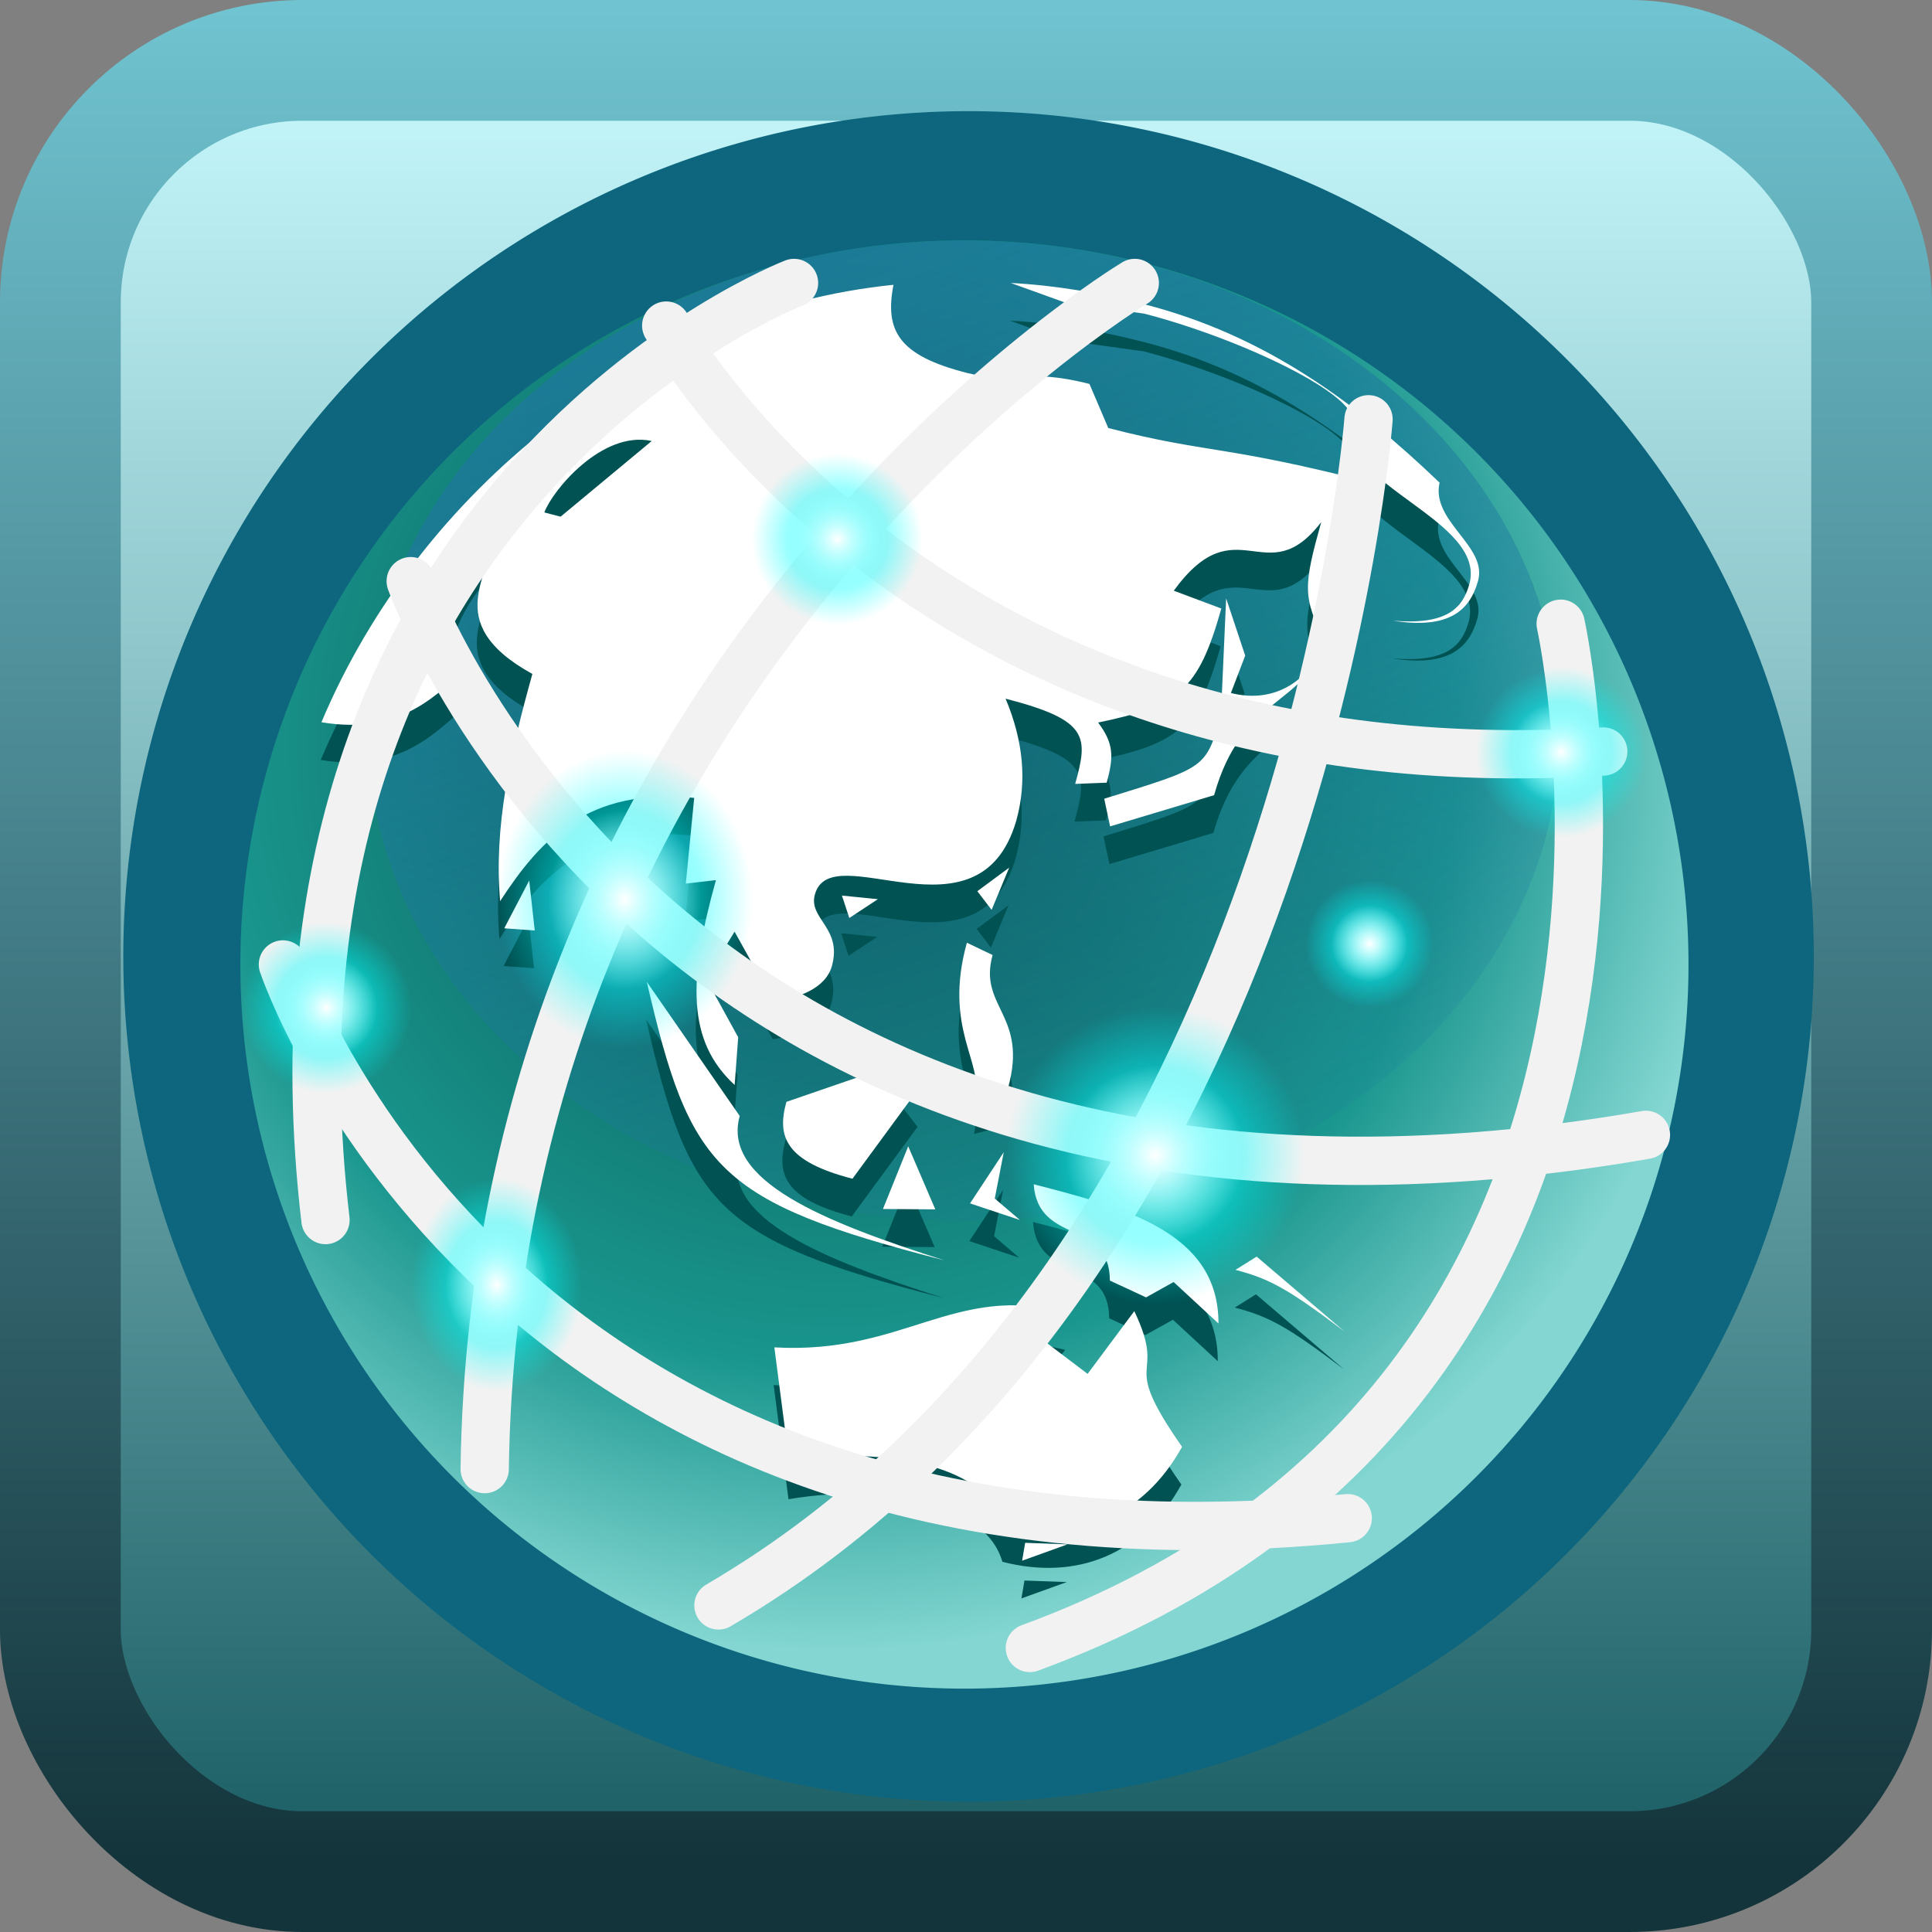 <?xml version="1.0" encoding="UTF-8" standalone="no"?>
<svg xmlns:dc="http://purl.org/dc/elements/1.1/" xmlns:cc="http://creativecommons.org/ns#" xmlns:rdf="http://www.w3.org/1999/02/22-rdf-syntax-ns#" xmlns:svg="http://www.w3.org/2000/svg" xmlns="http://www.w3.org/2000/svg" xmlns:xlink="http://www.w3.org/1999/xlink" xmlns:sodipodi="http://sodipodi.sourceforge.net/DTD/sodipodi-0.dtd" xmlns:inkscape="http://www.inkscape.org/namespaces/inkscape" viewBox="0 0 16 16" id="svg2" version="1.1" inkscape:version="0.48.4 r9939" width="100%" height="100%" sodipodi:docname="qupzilla16.svg">
    <rect x="0" y="0" width="16" height="16" fill="#808080" stroke="none"/>
    <sodipodi:namedview pagecolor="#ffffff" bordercolor="#666666" borderopacity="1" objecttolerance="10" gridtolerance="10" guidetolerance="10" inkscape:pageopacity="0" inkscape:pageshadow="2" inkscape:window-width="1280" inkscape:window-height="998" id="namedview30" showgrid="true" inkscape:zoom="20.85965" inkscape:cx="14.237288" inkscape:cy="9.4997504" inkscape:window-x="0" inkscape:window-y="0" inkscape:window-maximized="1" inkscape:current-layer="svg2" inkscape:snap-bbox="true">
        <inkscape:grid type="xygrid" id="grid3009" />
    </sodipodi:namedview>
    <defs id="defs4">
        <linearGradient gradientUnits="userSpaceOnUse" id="linearGradient3756-2" x2="0" y1="32.844" y2="47.269">
            <stop offset="0" stop-color="#fff" stop-opacity=".669" id="stop20-9" />
            <stop offset="1" stop-color="#fff" stop-opacity="0" id="stop22-7" />
        </linearGradient>
        <linearGradient x1="45.448" y1="92.54" x2="45.448" y2="7.017" id="ButtonShadow-6" gradientUnits="userSpaceOnUse" gradientTransform="scale(1.006,0.994)">
            <stop id="stop3750-6" style="stop-color:#000000;stop-opacity:1" offset="0" />
            <stop id="stop3752-1" style="stop-color:#000000;stop-opacity:0.588" offset="1" />
        </linearGradient>
        <filter color-interpolation-filters="sRGB" id="filter3174-8">
            <feGaussianBlur id="feGaussianBlur3176-4" stdDeviation="1.71" />
        </filter>
        <linearGradient x1="45.448" y1="92.54" x2="45.448" y2="7.017" id="ButtonShadow" gradientUnits="userSpaceOnUse" gradientTransform="scale(1.006,0.994)">
            <stop id="stop3750" style="stop-color:#000000;stop-opacity:1" offset="0" />
            <stop id="stop3752" style="stop-color:#000000;stop-opacity:0.588" offset="1" />
        </linearGradient>
        <filter color-interpolation-filters="sRGB" id="filter3174">
            <feGaussianBlur id="feGaussianBlur3176" stdDeviation="1.71" />
        </filter>
        <linearGradient inkscape:collect="always" xlink:href="#linearGradient3756-2" id="linearGradient4334" gradientUnits="userSpaceOnUse" gradientTransform="matrix(1.182,0,0,1,-1.955,-32.5)" x1="8.423" y1="33.5" x2="8.423" y2="47.5" />
        <linearGradient id="linearGradient3993">
            <stop id="stop3995" offset="0" style="stop-color:white;stop-opacity:1;" />
            <stop id="stop3997" offset="1" style="stop-color:white;stop-opacity:0;" />
        </linearGradient>
        <linearGradient id="linearGradient3981">
            <stop style="stop-color:aqua;stop-opacity:1;" offset="0" id="stop3983" />
            <stop style="stop-color:aqua;stop-opacity:0;" offset="1" id="stop3985" />
        </linearGradient>
        <linearGradient inkscape:collect="always" id="linearGradient3910">
            <stop style="stop-color:#1e779e;stop-opacity:1;" offset="0" id="stop3912" />
            <stop style="stop-color:#1e779e;stop-opacity:0;" offset="1" id="stop3914" />
        </linearGradient>
        <linearGradient id="linearGradient3876">
            <stop style="stop-color:#055049;stop-opacity:1;" offset="0" id="stop3878-6" />
            <stop id="stop3884" offset="0.687" style="stop-color:#19968e;stop-opacity:1;" />
            <stop style="stop-color:#83d6d1;stop-opacity:1;" offset="1" id="stop3880-8" />
        </linearGradient>
        <linearGradient x1="45.448" y1="92.54" x2="45.448" y2="7.017" id="ButtonShadow-1" gradientUnits="userSpaceOnUse" gradientTransform="scale(1.006,0.994)">
            <stop id="stop3750-8" style="stop-color:#000000;stop-opacity:1" offset="0" />
            <stop id="stop3752-9" style="stop-color:#000000;stop-opacity:0.588" offset="1" />
        </linearGradient>
        <filter color-interpolation-filters="sRGB" id="filter3174-7">
            <feGaussianBlur id="feGaussianBlur3176-1" stdDeviation="1.71" />
        </filter>
        <linearGradient x1="45.448" y1="92.54" x2="45.448" y2="7.017" id="ButtonShadow-6-5" gradientUnits="userSpaceOnUse" gradientTransform="scale(1.006,0.994)">
            <stop id="stop3750-6-3" style="stop-color:#000000;stop-opacity:1" offset="0" />
            <stop id="stop3752-1-2" style="stop-color:#000000;stop-opacity:0.588" offset="1" />
        </linearGradient>
        <filter color-interpolation-filters="sRGB" id="filter3174-8-9">
            <feGaussianBlur id="feGaussianBlur3176-4-6" stdDeviation="1.71" />
        </filter>
        <linearGradient x1="45.448" y1="92.54" x2="45.448" y2="7.017" id="ButtonShadow-9" gradientUnits="userSpaceOnUse" gradientTransform="scale(1.006,0.994)">
            <stop id="stop3750-5" style="stop-color:#000000;stop-opacity:1" offset="0" />
            <stop id="stop3752-0" style="stop-color:#000000;stop-opacity:0.588" offset="1" />
        </linearGradient>
        <filter color-interpolation-filters="sRGB" id="filter3174-6">
            <feGaussianBlur id="feGaussianBlur3176-48" stdDeviation="1.71" />
        </filter>
        <linearGradient inkscape:collect="always" xlink:href="#ButtonShadow-9" id="linearGradient4132" gradientUnits="userSpaceOnUse" gradientTransform="scale(1.006,0.994)" x1="45.448" y1="92.54" x2="45.448" y2="7.017" />
        <linearGradient inkscape:collect="always" xlink:href="#ButtonShadow-6-5" id="linearGradient4134" gradientUnits="userSpaceOnUse" gradientTransform="scale(1.006,0.994)" x1="45.448" y1="92.54" x2="45.448" y2="7.017" />
        <linearGradient inkscape:collect="always" xlink:href="#ButtonShadow-1" id="linearGradient4143" gradientUnits="userSpaceOnUse" gradientTransform="scale(1.006,0.994)" x1="45.448" y1="92.54" x2="45.448" y2="7.017" />
        <linearGradient inkscape:collect="always" xlink:href="#linearGradient3793-8-7" id="linearGradient4231-5" gradientUnits="userSpaceOnUse" gradientTransform="matrix(0.375,0,0,0.381,-0.172,-1.143)" x1="-22" y1="43" x2="-22" y2="5" />
        <linearGradient inkscape:collect="always" id="linearGradient3793-8-7">
            <stop style="stop-color:#1c6066;stop-opacity:1" offset="0" id="stop3795-2-1-2" />
            <stop style="stop-color:#c4f6fa;stop-opacity:1" offset="1" id="stop3797-4-0" />
        </linearGradient>
        <linearGradient inkscape:collect="always" xlink:href="#linearGradient3801-2-4-0" id="linearGradient4233-9" gradientUnits="userSpaceOnUse" gradientTransform="matrix(0.731,0,0,0.746,0.044,-18.878)" x1="11.96" y1="25.414" x2="11.96" y2="45.98" />
        <linearGradient id="linearGradient3801-2-4-0">
            <stop id="stop3803-4-1-3" offset="0" style="stop-color:#70c3d0;stop-opacity:1;" />
            <stop id="stop3805-5-6-7" offset="1" style="stop-color:#14343b;stop-opacity:1;" />
        </linearGradient>
        <radialGradient inkscape:collect="always" xlink:href="#linearGradient3876" id="radialGradient4290" gradientUnits="userSpaceOnUse" gradientTransform="matrix(0.569,0.153,-0.153,0.569,0.776,14.158)" cx="63.333" cy="16.335" fx="63.333" fy="16.335" r="20" />
        <linearGradient inkscape:collect="always" xlink:href="#linearGradient3910" id="linearGradient4292" gradientUnits="userSpaceOnUse" x1="24" y1="7" x2="31" y2="30" />
        <radialGradient inkscape:collect="always" xlink:href="#linearGradient3981" id="radialGradient4294" gradientUnits="userSpaceOnUse" cx="28" cy="28" fx="28" fy="28" r="2" />
        <radialGradient inkscape:collect="always" xlink:href="#linearGradient3993" id="radialGradient4296" gradientUnits="userSpaceOnUse" cx="28" cy="28" fx="28" fy="28" r="2" />
        <radialGradient inkscape:collect="always" xlink:href="#linearGradient3981" id="radialGradient4298" gradientUnits="userSpaceOnUse" cx="28" cy="28" fx="28" fy="28" r="2" />
        <radialGradient inkscape:collect="always" xlink:href="#linearGradient3993" id="radialGradient4300" gradientUnits="userSpaceOnUse" cx="28" cy="28" fx="28" fy="28" r="2" />
        <radialGradient inkscape:collect="always" xlink:href="#linearGradient3981" id="radialGradient4302" gradientUnits="userSpaceOnUse" cx="28" cy="28" fx="28" fy="28" r="2" />
        <radialGradient inkscape:collect="always" xlink:href="#linearGradient3993" id="radialGradient4304" gradientUnits="userSpaceOnUse" cx="28" cy="28" fx="28" fy="28" r="2" />
        <radialGradient inkscape:collect="always" xlink:href="#linearGradient3981" id="radialGradient4306" gradientUnits="userSpaceOnUse" cx="28" cy="28" fx="28" fy="28" r="2" />
        <radialGradient inkscape:collect="always" xlink:href="#linearGradient3993" id="radialGradient4308" gradientUnits="userSpaceOnUse" cx="28" cy="28" fx="28" fy="28" r="2" />
        <radialGradient inkscape:collect="always" xlink:href="#linearGradient3981" id="radialGradient4310" gradientUnits="userSpaceOnUse" cx="28" cy="28" fx="28" fy="28" r="2" />
        <radialGradient inkscape:collect="always" xlink:href="#linearGradient3993" id="radialGradient4312" gradientUnits="userSpaceOnUse" cx="28" cy="28" fx="28" fy="28" r="2" />
        <radialGradient inkscape:collect="always" xlink:href="#linearGradient3981" id="radialGradient4314" gradientUnits="userSpaceOnUse" cx="28" cy="28" fx="28" fy="28" r="2" />
        <radialGradient inkscape:collect="always" xlink:href="#linearGradient3993" id="radialGradient4316" gradientUnits="userSpaceOnUse" cx="28" cy="28" fx="28" fy="28" r="2" />
        <radialGradient inkscape:collect="always" xlink:href="#linearGradient3981" id="radialGradient4318" gradientUnits="userSpaceOnUse" cx="28" cy="28" fx="28" fy="28" r="2" />
        <radialGradient inkscape:collect="always" xlink:href="#linearGradient3993" id="radialGradient4320" gradientUnits="userSpaceOnUse" cx="28" cy="28" fx="28" fy="28" r="2" />
    </defs>
    <rect style="opacity:0.5;color:black;fill:none;stroke:url(#linearGradient4334);stroke-width:1;stroke-linecap:butt;stroke-linejoin:miter;stroke-miterlimit:4;stroke-opacity:1;stroke-dasharray:none;stroke-dashoffset:0;marker:none;visibility:visible;display:inline;overflow:visible;enable-background:accumulate" id="rect3032" width="13" height="13" x="1.5" y="1.5" ry="1" rx="1" />
    <g id="layer2" style="display:none" transform="matrix(0.721,0,0,0.721,23.031,-147.481)">
        <rect width="86" height="85" rx="8.32" ry="8.32" x="5" y="7" id="rect3745" style="opacity:0.9;fill:url(#ButtonShadow);fill-opacity:1;fill-rule:nonzero;stroke:none;filter:url(#filter3174)" />
    </g>
    <g id="layer4" transform="matrix(0.721,0,0,0.721,22.31,-146.76)" />
    <g id="layer2-9" style="display:none" transform="matrix(1.407,0,0,1.407,48.027,-298.647)">
        <rect width="86" height="85" rx="4.263" ry="4.263" x="5" y="7" id="rect3745-7" style="opacity:0.9;fill:url(#ButtonShadow-6);fill-opacity:1;fill-rule:nonzero;stroke:none;filter:url(#filter3174-8)" />
    </g>
    <g id="layer4-9" transform="matrix(1.407,0,0,1.407,48.027,-298.647)" />
    <g id="layer4-04" transform="matrix(0.721,0,0,0.721,41.061,-149.645)" />
    <g id="layer4-3" transform="matrix(0.721,0,0,0.721,60.218,-142.106)" />
    <g id="layer4-8" transform="matrix(0.721,0,0,0.721,100.694,-139.989)" />
    <g id="layer4-4" transform="matrix(0.721,0,0,0.721,60.39,-139.614)" />
    <g id="layer4-0" transform="matrix(0.721,0,0,0.721,103.974,-140.186)" />
    <g id="layer4-6" transform="matrix(0.721,0,0,0.721,43.798,-119.426)" />
    <g transform="matrix(0.061,0,0,0.061,34.441,2.036)" id="g5892" style="stroke:none" />
    <rect ry="2.004" y="0.5" x="0.5" height="15" width="15" id="rect3519" style="color:black;fill:url(#linearGradient4231-5);stroke:url(#linearGradient4233-9);stroke-width:1;stroke-linecap:butt;stroke-linejoin:miter;stroke-miterlimit:4;stroke-opacity:1;stroke-dasharray:none;stroke-dashoffset:0;marker:none;visibility:visible;display:inline;overflow:visible;enable-background:accumulate;fill-opacity:1;fill-rule:nonzero" rx="2.004" />
    <g id="layer2-2" style="display:none" transform="matrix(0.715,0,0,0.727,23.141,-148.864)">
        <rect width="86" height="85" rx="8.391" ry="8.25" x="5" y="7" id="rect3745-8" style="opacity:0.9;fill:url(#linearGradient4132);fill-opacity:1;fill-rule:nonzero;stroke:none;filter:url(#filter3174-6)" />
    </g>
    <g id="layer4-5" transform="matrix(0.715,0,0,0.727,22.426,-148.137)" />
    <g id="layer2-9-3" style="display:none" transform="matrix(1.396,0,0,1.419,47.925,-301.307)">
        <rect width="86" height="85" rx="4.299" ry="4.227" x="5" y="7" id="rect3745-7-8" style="opacity:0.9;fill:url(#linearGradient4134);fill-opacity:1;fill-rule:nonzero;stroke:none;filter:url(#filter3174-8-9)" />
    </g>
    <g id="layer4-9-1" transform="matrix(1.396,0,0,1.419,47.925,-301.307)" />
    <g id="layer4-04-7" transform="matrix(0.715,0,0,0.727,41.018,-151.046)" />
    <g id="layer4-3-4" transform="matrix(0.715,0,0,0.727,60.013,-143.443)" />
    <g id="layer4-8-8" transform="matrix(0.715,0,0,0.727,100.148,-141.308)" />
    <g id="layer4-4-1" transform="matrix(0.715,0,0,0.727,60.184,-140.931)" />
    <g id="layer4-0-5" transform="matrix(0.715,0,0,0.727,103.399,-141.507)" />
    <g id="layer4-6-6" transform="matrix(0.715,0,0,0.727,43.732,-120.572)" />
    <g transform="matrix(0.06,0,0,0.061,34.454,1.917)" id="g5892-8" style="stroke:none" />
    <g id="layer2-6" style="display:none" transform="matrix(1.396,0,0,1.419,45.688,-297.409)">
        <rect width="86" height="85" rx="4.299" ry="4.227" x="5" y="7" id="rect3745-74" style="opacity:0.9;fill:url(#linearGradient4143);fill-opacity:1;fill-rule:nonzero;stroke:none;filter:url(#filter3174-7)" />
    </g>
    <g id="layer4-83" transform="matrix(1.396,0,0,1.419,45.688,-297.409)" />
    <path id="path4188" d="M 14.76,9.815 A 7,7 0 0 1 1.238,6.192 7,7 0 1 1 14.76,9.815 z" inkscape:connector-curvature="0" style="fill:#0d667e;fill-opacity:1;stroke:none" />
    <g id="g3767" transform="matrix(0.636,0,0,0.636,-14.909,-14.91)">
        <path id="path3827" d="M 45.107,38.443 A 9.428,9.429 0 0 1 26.893,33.562 9.428,9.429 0 1 1 45.107,38.443 z" inkscape:connector-curvature="0" style="fill:url(#radialGradient4290);fill-opacity:1;stroke:none" />
        <path transform="matrix(0.597,0,0,0.709,20.471,20.904)" d="m 39,17 c 0,4.971 -5.82,9 -13,9 -7.18,0 -13,-4.029 -13,-9 0,-4.971 5.82,-9 13,-9 7.18,0 13,4.029 13,9 z" sodipodi:ry="9" sodipodi:rx="13" sodipodi:cy="17" sodipodi:cx="26" id="path3894" style="opacity:0.776;color:black;fill:url(#linearGradient4292);fill-opacity:1;fill-rule:nonzero;stroke:none;stroke-width:1;marker:none;visibility:visible;display:inline;overflow:visible;enable-background:accumulate" sodipodi:type="arc" />
        <path style="fill:#005253;fill-opacity:1;stroke:none" inkscape:connector-curvature="0" d="m 27.619,33.339 c 1.065,0.177 1.514,-0.388 1.941,-0.74 l -0.292,-0.586 c 0.089,-0.318 0.165,-0.59 0.474,-0.973 0.184,0.339 -0.628,0.982 0.623,1.67 -0.291,1.045 -0.503,1.988 -0.42,2.959 0.53,-0.813 1.147,-1.481 2.527,-1.345 l -0.109,1.116 0.392,-0.045 c -0.361,1.294 -0.381,2.093 0.244,2.667 l 0.046,-0.621 -0.42,-0.765 0.373,-0.61 0.506,0.909 c 0.315,-0.041 0.679,-0.166 0.761,-0.461 0.139,-0.5 -0.31,-0.615 -0.221,-0.933 0.215,-0.772 2.135,0.696 2.621,-0.956 0.146,-0.522 0.09,-1.048 -0.138,-1.593 1.087,0.28 1.077,0.496 0.906,1.11 l 0.41,-0.016 c 0.095,-0.341 0.092,-0.512 -0.111,-0.783 1.048,-0.217 1.306,-0.418 1.604,-1.485 l -0.619,-0.232 c 0.821,-1.127 1.204,0.042 1.92,-0.893 -0.228,0.818 -0.249,0.983 0.05,1.546 l 0.174,-0.807 -0.181,-0.168 c 0.152,-0.545 0.362,-0.028 0.654,-1.073 -1.984,-0.511 -2.147,-0.383 -3.47,-0.723 l -0.245,-0.574 c -0.827,-0.213 -1.038,3.15e-4 -1.605,-0.146 -0.874,-0.225 -1.064,-0.542 -0.947,-1.145 -3.257,0.329 -6.175,2.668 -7.45,5.699 z m 2.902,-2.732 c 0.106,-0.289 0.754,-1.071 1.398,-0.93 l -1.186,0.985 z m -0.522,5.415 0.397,0.029 -0.072,-0.651 z m 1.856,0.697 c 0.563,2.433 0.899,2.86 3.876,3.627 -1.581,-0.505 -2.901,-1.039 -2.666,-1.88 z m 4.739,-9.1 0.713,0.257 1.024,0.142 c 1.252,0.323 2.817,1.066 2.716,1.43 -0.222,0.795 1.752,1.255 1.518,2.095 -0.089,0.318 -0.3,0.531 -0.993,0.474 0.728,0.114 0.999,-0.132 1.107,-0.518 0.127,-0.454 -0.616,-0.774 -0.501,-1.28 -1.079,-1.033 -2.255,-1.913 -3.838,-2.321 -0.567,-0.146 -1.147,-0.247 -1.745,-0.279 z m -2.198,7.977 0.096,0.292 0.372,-0.245 z m -0.723,2.686 c -0.127,0.454 -0.014,0.775 0.86,1.001 l 0.857,-1.167 -0.261,-0.335 z m -0.157,3.197 0.193,1.486 c 0.69,-0.114 1.265,-0.088 1.808,0.052 0.378,0.097 0.849,0.316 0.977,0.763 0.969,0.249 1.823,-0.09 2.331,-1.006 -0.851,-1.217 -0.175,-0.824 -0.622,-1.767 l -0.608,0.817 -0.585,-0.443 0.303,-0.36 c -1.465,-0.377 -2.104,0.553 -3.799,0.458 z m 1.414,-1.802 0.682,0.005 -0.353,-0.821 z m 1.229,-4.138 0.186,0.243 0.229,-0.55 z m -0.136,0.671 c -0.31,1.113 0.222,1.566 0.101,1.998 l 0.435,-0.107 c 0.266,-0.954 -0.391,-1.05 -0.201,-1.731 z m 0.041,3.394 0.649,0.216 -0.327,-0.279 0.117,-0.603 z m 1.747,-5.27 0.077,0.361 1.354,-0.406 c 0.361,-1.294 1.189,-1.178 1.404,-1.951 -0.144,0.425 -0.595,0.772 -1.185,0.62 l 0.186,-0.487 -0.248,-0.745 -0.068,1.516 c -0.196,0.704 -0.19,0.681 -1.52,1.093 z m -0.918,5.021 c 0.057,0.794 0.989,0.449 0.992,1.254 l 0.471,0.219 0.359,-0.2 0.584,0.54 c 0.003,-1.192 -1.225,-1.508 -2.406,-1.813 z m -0.111,4.669 -0.04,0.233 0.591,-0.213 z m 2.738,-3.554 c 0.449,0.116 0.69,0.251 1.422,0.804 l -1.146,-0.977 z" id="path4184" sodipodi:nodetypes="ccccccccccccccssccccccccccccccscccccccccccccccccsscscsccccccccccccscccccccccccccccccccccccccccccccccccccccccccccccc" />
        <path sodipodi:nodetypes="ccccccccccccccssccccccccccccccscccccccccccccccccsscscsccccccccccccscccccccccccccccccccccccccccccccccccccccccccccccc" id="path3829" d="m 27.628,32.848 c 1.065,0.177 1.514,-0.388 1.941,-0.74 l -0.292,-0.586 c 0.089,-0.318 0.165,-0.59 0.474,-0.973 0.184,0.339 -0.628,0.982 0.623,1.67 -0.291,1.045 -0.503,1.988 -0.42,2.959 0.53,-0.813 1.147,-1.481 2.527,-1.345 l -0.109,1.116 0.392,-0.045 c -0.361,1.294 -0.381,2.093 0.244,2.667 l 0.046,-0.621 -0.42,-0.765 0.373,-0.61 0.506,0.909 c 0.315,-0.041 0.679,-0.166 0.761,-0.461 0.139,-0.5 -0.31,-0.615 -0.221,-0.933 0.215,-0.772 2.135,0.696 2.621,-0.956 0.146,-0.522 0.09,-1.048 -0.138,-1.593 1.087,0.28 1.077,0.496 0.906,1.11 l 0.41,-0.016 c 0.095,-0.341 0.092,-0.512 -0.111,-0.783 1.048,-0.217 1.306,-0.418 1.604,-1.485 l -0.619,-0.232 c 0.821,-1.127 1.204,0.042 1.92,-0.893 -0.228,0.818 -0.249,0.983 0.05,1.546 l 0.174,-0.807 -0.181,-0.168 c 0.152,-0.545 0.362,-0.028 0.654,-1.073 -1.984,-0.511 -2.147,-0.383 -3.47,-0.723 l -0.245,-0.574 c -0.827,-0.213 -1.038,3.16e-4 -1.605,-0.146 -0.874,-0.225 -1.064,-0.542 -0.947,-1.145 -3.257,0.329 -6.175,2.668 -7.45,5.699 z m 2.902,-2.732 c 0.106,-0.289 0.754,-1.071 1.398,-0.93 l -1.186,0.985 z m -0.522,5.415 0.397,0.029 -0.072,-0.651 z m 1.856,0.697 c 0.563,2.433 0.899,2.86 3.876,3.627 -1.581,-0.505 -2.901,-1.039 -2.666,-1.88 z m 4.739,-9.1 0.713,0.257 1.024,0.142 c 1.252,0.323 2.817,1.066 2.716,1.43 -0.222,0.795 1.752,1.255 1.518,2.095 -0.089,0.318 -0.3,0.531 -0.993,0.474 0.728,0.114 0.999,-0.132 1.107,-0.518 0.127,-0.454 -0.616,-0.774 -0.501,-1.28 -1.079,-1.033 -2.255,-1.913 -3.838,-2.321 -0.567,-0.146 -1.147,-0.247 -1.745,-0.279 z m -2.198,7.977 0.096,0.292 0.372,-0.245 z m -0.723,2.686 c -0.127,0.454 -0.014,0.775 0.86,1.001 l 0.857,-1.167 -0.261,-0.335 z m -0.157,3.197 0.193,1.486 c 0.69,-0.114 1.265,-0.088 1.808,0.052 0.378,0.097 0.849,0.316 0.977,0.763 0.969,0.249 1.823,-0.09 2.331,-1.006 -0.851,-1.217 -0.175,-0.824 -0.622,-1.767 l -0.608,0.817 -0.585,-0.443 0.303,-0.36 c -1.465,-0.377 -2.104,0.553 -3.799,0.458 z m 1.414,-1.802 0.682,0.005 -0.353,-0.821 z m 1.229,-4.138 0.186,0.243 0.229,-0.55 z m -0.136,0.671 c -0.31,1.113 0.222,1.566 0.101,1.998 l 0.435,-0.107 c 0.266,-0.954 -0.391,-1.05 -0.201,-1.731 z m 0.041,3.394 0.649,0.216 -0.327,-0.279 0.117,-0.603 z m 1.747,-5.27 0.077,0.361 1.354,-0.406 c 0.361,-1.294 1.189,-1.178 1.404,-1.951 -0.144,0.425 -0.595,0.772 -1.185,0.62 l 0.186,-0.487 -0.248,-0.745 -0.068,1.516 c -0.196,0.704 -0.19,0.681 -1.52,1.093 z m -0.918,5.021 c 0.057,0.794 0.989,0.449 0.992,1.254 l 0.471,0.219 0.359,-0.2 0.584,0.54 c 0.003,-1.192 -1.225,-1.508 -2.406,-1.813 z m -0.111,4.669 -0.04,0.233 0.591,-0.213 z m 2.738,-3.554 c 0.449,0.116 0.69,0.251 1.422,0.804 l -1.146,-0.977 z" inkscape:connector-curvature="0" style="fill:white;fill-opacity:1;stroke:none" />
        <path sodipodi:nodetypes="cc" inkscape:connector-curvature="0" id="path3918" d="m 27.126,36.002 c 0,0 2.773,8.319 13.865,7.21" style="color:black;fill:none;stroke:#f2f2f2;stroke-width:0.629;stroke-linecap:round;stroke-linejoin:round;stroke-miterlimit:4;stroke-opacity:1;stroke-dasharray:none;stroke-dashoffset:0;marker:none;visibility:visible;display:inline;overflow:visible;enable-background:accumulate" />
        <path sodipodi:nodetypes="cc" style="color:black;fill:none;stroke:#f2f2f2;stroke-width:0.629;stroke-linecap:round;stroke-linejoin:round;stroke-miterlimit:4;stroke-opacity:1;stroke-dasharray:none;stroke-dashoffset:0;marker:none;visibility:visible;display:inline;overflow:visible;enable-background:accumulate" d="m 28.79,31.011 c 0,0 3.328,9.429 16.084,7.21" id="path3920" inkscape:connector-curvature="0" />
        <path inkscape:connector-curvature="0" id="path3922" d="m 32.117,27.683 c 0,0 3.328,6.101 12.201,5.546" style="color:black;fill:none;stroke:#f2f2f2;stroke-width:0.629;stroke-linecap:round;stroke-linejoin:round;stroke-miterlimit:4;stroke-opacity:1;stroke-dasharray:none;stroke-dashoffset:0;marker:none;visibility:visible;display:inline;overflow:visible;enable-background:accumulate" sodipodi:nodetypes="cc" />
        <path inkscape:connector-curvature="0" id="path3924" d="m 38.218,27.128 c 0,0 -8.319,4.992 -8.465,15.445" style="color:black;fill:none;stroke:#f2f2f2;stroke-width:0.629;stroke-linecap:round;stroke-linejoin:round;stroke-miterlimit:4;stroke-opacity:1;stroke-dasharray:none;marker:none;visibility:visible;display:inline;overflow:visible;enable-background:accumulate" sodipodi:nodetypes="cc" />
        <path sodipodi:nodetypes="cc" style="color:black;fill:none;stroke:#f2f2f2;stroke-width:0.629;stroke-linecap:round;stroke-linejoin:round;stroke-miterlimit:4;stroke-opacity:1;stroke-dasharray:none;stroke-dashoffset:0;marker:none;visibility:visible;display:inline;overflow:visible;enable-background:accumulate" d="m 41.262,28.903 c 0,0 -0.825,10.982 -8.465,15.445" id="path3926" inkscape:connector-curvature="0" />
        <path inkscape:connector-curvature="0" id="path3928" d="m 43.764,31.565 c 0,0 2.218,9.983 -6.912,13.337" style="color:black;fill:none;stroke:#f2f2f2;stroke-width:0.629;stroke-linecap:round;stroke-linejoin:round;stroke-miterlimit:4;stroke-opacity:1;stroke-dasharray:none;stroke-dashoffset:0;marker:none;visibility:visible;display:inline;overflow:visible;enable-background:accumulate" sodipodi:nodetypes="cc" />
        <path sodipodi:nodetypes="cc" style="color:black;fill:none;stroke:#f2f2f2;stroke-width:0.629;stroke-linecap:round;stroke-linejoin:round;stroke-miterlimit:4;stroke-opacity:1;stroke-dasharray:none;stroke-dashoffset:0;marker:none;visibility:visible;display:inline;overflow:visible;enable-background:accumulate" d="m 33.781,27.128 c 0,0 -7.21,2.773 -6.101,12.202" id="path3930" inkscape:connector-curvature="0" />
        <g transform="matrix(0.776,0,0,0.776,16.367,16.369)" id="g3999">
            <path sodipodi:type="arc" style="color:black;fill:url(#radialGradient4294);fill-opacity:1;stroke:none;stroke-width:0.4;marker:none;visibility:visible;display:inline;overflow:visible;enable-background:accumulate" id="path3979" sodipodi:cx="28" sodipodi:cy="28" sodipodi:rx="2" sodipodi:ry="2" d="m 30,28 c 0,1.105 -0.895,2 -2,2 -1.105,0 -2,-0.895 -2,-2 0,-1.105 0.895,-2 2,-2 1.105,0 2,0.895 2,2 z" transform="matrix(1.25,0,0,1.25,-6.5,-6.5)" />
            <path transform="matrix(0.75,0,0,0.75,7.5,7.5)" d="m 30,28 c 0,1.105 -0.895,2 -2,2 -1.105,0 -2,-0.895 -2,-2 0,-1.105 0.895,-2 2,-2 1.105,0 2,0.895 2,2 z" sodipodi:ry="2" sodipodi:rx="2" sodipodi:cy="28" sodipodi:cx="28" id="path3989" style="color:black;fill:url(#radialGradient4296);fill-opacity:1;stroke:none;stroke-width:0.4;marker:none;visibility:visible;display:inline;overflow:visible;enable-background:accumulate" sodipodi:type="arc" />
        </g>
        <g transform="matrix(0.444,0,0,0.555,17.254,24.355)" id="g4003">
            <path transform="matrix(1.25,0,0,1.25,-6.5,-6.5)" d="m 30,28 c 0,1.105 -0.895,2 -2,2 -1.105,0 -2,-0.895 -2,-2 0,-1.105 0.895,-2 2,-2 1.105,0 2,0.895 2,2 z" sodipodi:ry="2" sodipodi:rx="2" sodipodi:cy="28" sodipodi:cx="28" id="path4005" style="color:black;fill:url(#radialGradient4298);fill-opacity:1;stroke:none;stroke-width:0.4;marker:none;visibility:visible;display:inline;overflow:visible;enable-background:accumulate" sodipodi:type="arc" />
            <path sodipodi:type="arc" style="color:black;fill:url(#radialGradient4300);fill-opacity:1;stroke:none;stroke-width:0.4;marker:none;visibility:visible;display:inline;overflow:visible;enable-background:accumulate" id="path4007" sodipodi:cx="28" sodipodi:cy="28" sodipodi:rx="2" sodipodi:ry="2" d="m 30,28 c 0,1.105 -0.895,2 -2,2 -1.105,0 -2,-0.895 -2,-2 0,-1.105 0.895,-2 2,-2 1.105,0 2,0.895 2,2 z" transform="matrix(0.75,0,0,0.75,7.5,7.5)" />
        </g>
        <g id="g4013" transform="matrix(0.666,0,0,0.776,12.595,13.041)">
            <path sodipodi:type="arc" style="color:black;fill:url(#radialGradient4302);fill-opacity:1;stroke:none;stroke-width:0.4;marker:none;visibility:visible;display:inline;overflow:visible;enable-background:accumulate" id="path4015" sodipodi:cx="28" sodipodi:cy="28" sodipodi:rx="2" sodipodi:ry="2" d="m 30,28 c 0,1.105 -0.895,2 -2,2 -1.105,0 -2,-0.895 -2,-2 0,-1.105 0.895,-2 2,-2 1.105,0 2,0.895 2,2 z" transform="matrix(1.25,0,0,1.25,-6.5,-6.5)" />
            <path transform="matrix(0.75,0,0,0.75,7.5,7.5)" d="m 30,28 c 0,1.105 -0.895,2 -2,2 -1.105,0 -2,-0.895 -2,-2 0,-1.105 0.895,-2 2,-2 1.105,0 2,0.895 2,2 z" sodipodi:ry="2" sodipodi:rx="2" sodipodi:cy="28" sodipodi:cx="28" id="path4017" style="color:black;fill:url(#radialGradient4304);fill-opacity:1;stroke:none;stroke-width:0.4;marker:none;visibility:visible;display:inline;overflow:visible;enable-background:accumulate" sodipodi:type="arc" />
        </g>
        <g id="g4027" transform="matrix(0.444,0,0,0.444,31.119,20.584)">
            <path transform="matrix(1.25,0,0,1.25,-6.5,-6.5)" d="m 30,28 c 0,1.105 -0.895,2 -2,2 -1.105,0 -2,-0.895 -2,-2 0,-1.105 0.895,-2 2,-2 1.105,0 2,0.895 2,2 z" sodipodi:ry="2" sodipodi:rx="2" sodipodi:cy="28" sodipodi:cx="28" id="path4029" style="color:black;fill:url(#radialGradient4306);fill-opacity:1;stroke:none;stroke-width:0.4;marker:none;visibility:visible;display:inline;overflow:visible;enable-background:accumulate" sodipodi:type="arc" />
            <path sodipodi:type="arc" style="color:black;fill:url(#radialGradient4308);fill-opacity:1;stroke:none;stroke-width:0.4;marker:none;visibility:visible;display:inline;overflow:visible;enable-background:accumulate" id="path4031" sodipodi:cx="28" sodipodi:cy="28" sodipodi:rx="2" sodipodi:ry="2" d="m 30,28 c 0,1.105 -0.895,2 -2,2 -1.105,0 -2,-0.895 -2,-2 0,-1.105 0.895,-2 2,-2 1.105,0 2,0.895 2,2 z" transform="matrix(0.75,0,0,0.75,7.5,7.5)" />
        </g>
        <g transform="matrix(0.333,0,0,0.333,31.785,26.241)" id="g4037">
            <path transform="matrix(1.25,0,0,1.25,-6.5,-6.5)" d="m 30,28 c 0,1.105 -0.895,2 -2,2 -1.105,0 -2,-0.895 -2,-2 0,-1.105 0.895,-2 2,-2 1.105,0 2,0.895 2,2 z" sodipodi:ry="2" sodipodi:rx="2" sodipodi:cy="28" sodipodi:cx="28" id="path4039" style="color:black;fill:url(#radialGradient4310);fill-opacity:1;stroke:none;stroke-width:0.4;marker:none;visibility:visible;display:inline;overflow:visible;enable-background:accumulate" sodipodi:type="arc" />
            <path sodipodi:type="arc" style="color:black;fill:url(#radialGradient4312);fill-opacity:1;stroke:none;stroke-width:0.4;marker:none;visibility:visible;display:inline;overflow:visible;enable-background:accumulate" id="path4041" sodipodi:cx="28" sodipodi:cy="28" sodipodi:rx="2" sodipodi:ry="2" d="m 30,28 c 0,1.105 -0.895,2 -2,2 -1.105,0 -2,-0.895 -2,-2 0,-1.105 0.895,-2 2,-2 1.105,0 2,0.895 2,2 z" transform="matrix(0.75,0,0,0.75,7.5,7.5)" />
        </g>
        <g id="g4047" transform="matrix(0.444,0,0,0.444,15.036,23.911)">
            <path transform="matrix(1.25,0,0,1.25,-6.5,-6.5)" d="m 30,28 c 0,1.105 -0.895,2 -2,2 -1.105,0 -2,-0.895 -2,-2 0,-1.105 0.895,-2 2,-2 1.105,0 2,0.895 2,2 z" sodipodi:ry="2" sodipodi:rx="2" sodipodi:cy="28" sodipodi:cx="28" id="path4049" style="color:black;fill:url(#radialGradient4314);fill-opacity:1;stroke:none;stroke-width:0.4;marker:none;visibility:visible;display:inline;overflow:visible;enable-background:accumulate" sodipodi:type="arc" />
            <path sodipodi:type="arc" style="color:black;fill:url(#radialGradient4316);fill-opacity:1;stroke:none;stroke-width:0.4;marker:none;visibility:visible;display:inline;overflow:visible;enable-background:accumulate" id="path4051" sodipodi:cx="28" sodipodi:cy="28" sodipodi:rx="2" sodipodi:ry="2" d="m 30,28 c 0,1.105 -0.895,2 -2,2 -1.105,0 -2,-0.895 -2,-2 0,-1.105 0.895,-2 2,-2 1.105,0 2,0.895 2,2 z" transform="matrix(0.75,0,0,0.75,7.5,7.5)" />
        </g>
        <g id="g4057" transform="matrix(0.444,0,0,0.444,21.691,17.811)">
            <path transform="matrix(1.25,0,0,1.25,-6.5,-6.5)" d="m 30,28 c 0,1.105 -0.895,2 -2,2 -1.105,0 -2,-0.895 -2,-2 0,-1.105 0.895,-2 2,-2 1.105,0 2,0.895 2,2 z" sodipodi:ry="2" sodipodi:rx="2" sodipodi:cy="28" sodipodi:cx="28" id="path4059" style="color:black;fill:url(#radialGradient4318);fill-opacity:1;stroke:none;stroke-width:0.4;marker:none;visibility:visible;display:inline;overflow:visible;enable-background:accumulate" sodipodi:type="arc" />
            <path sodipodi:type="arc" style="color:black;fill:url(#radialGradient4320);fill-opacity:1;stroke:none;stroke-width:0.4;marker:none;visibility:visible;display:inline;overflow:visible;enable-background:accumulate" id="path4061" sodipodi:cx="28" sodipodi:cy="28" sodipodi:rx="2" sodipodi:ry="2" d="m 30,28 c 0,1.105 -0.895,2 -2,2 -1.105,0 -2,-0.895 -2,-2 0,-1.105 0.895,-2 2,-2 1.105,0 2,0.895 2,2 z" transform="matrix(0.75,0,0,0.75,7.5,7.5)" />
        </g>
    </g>
</svg>
